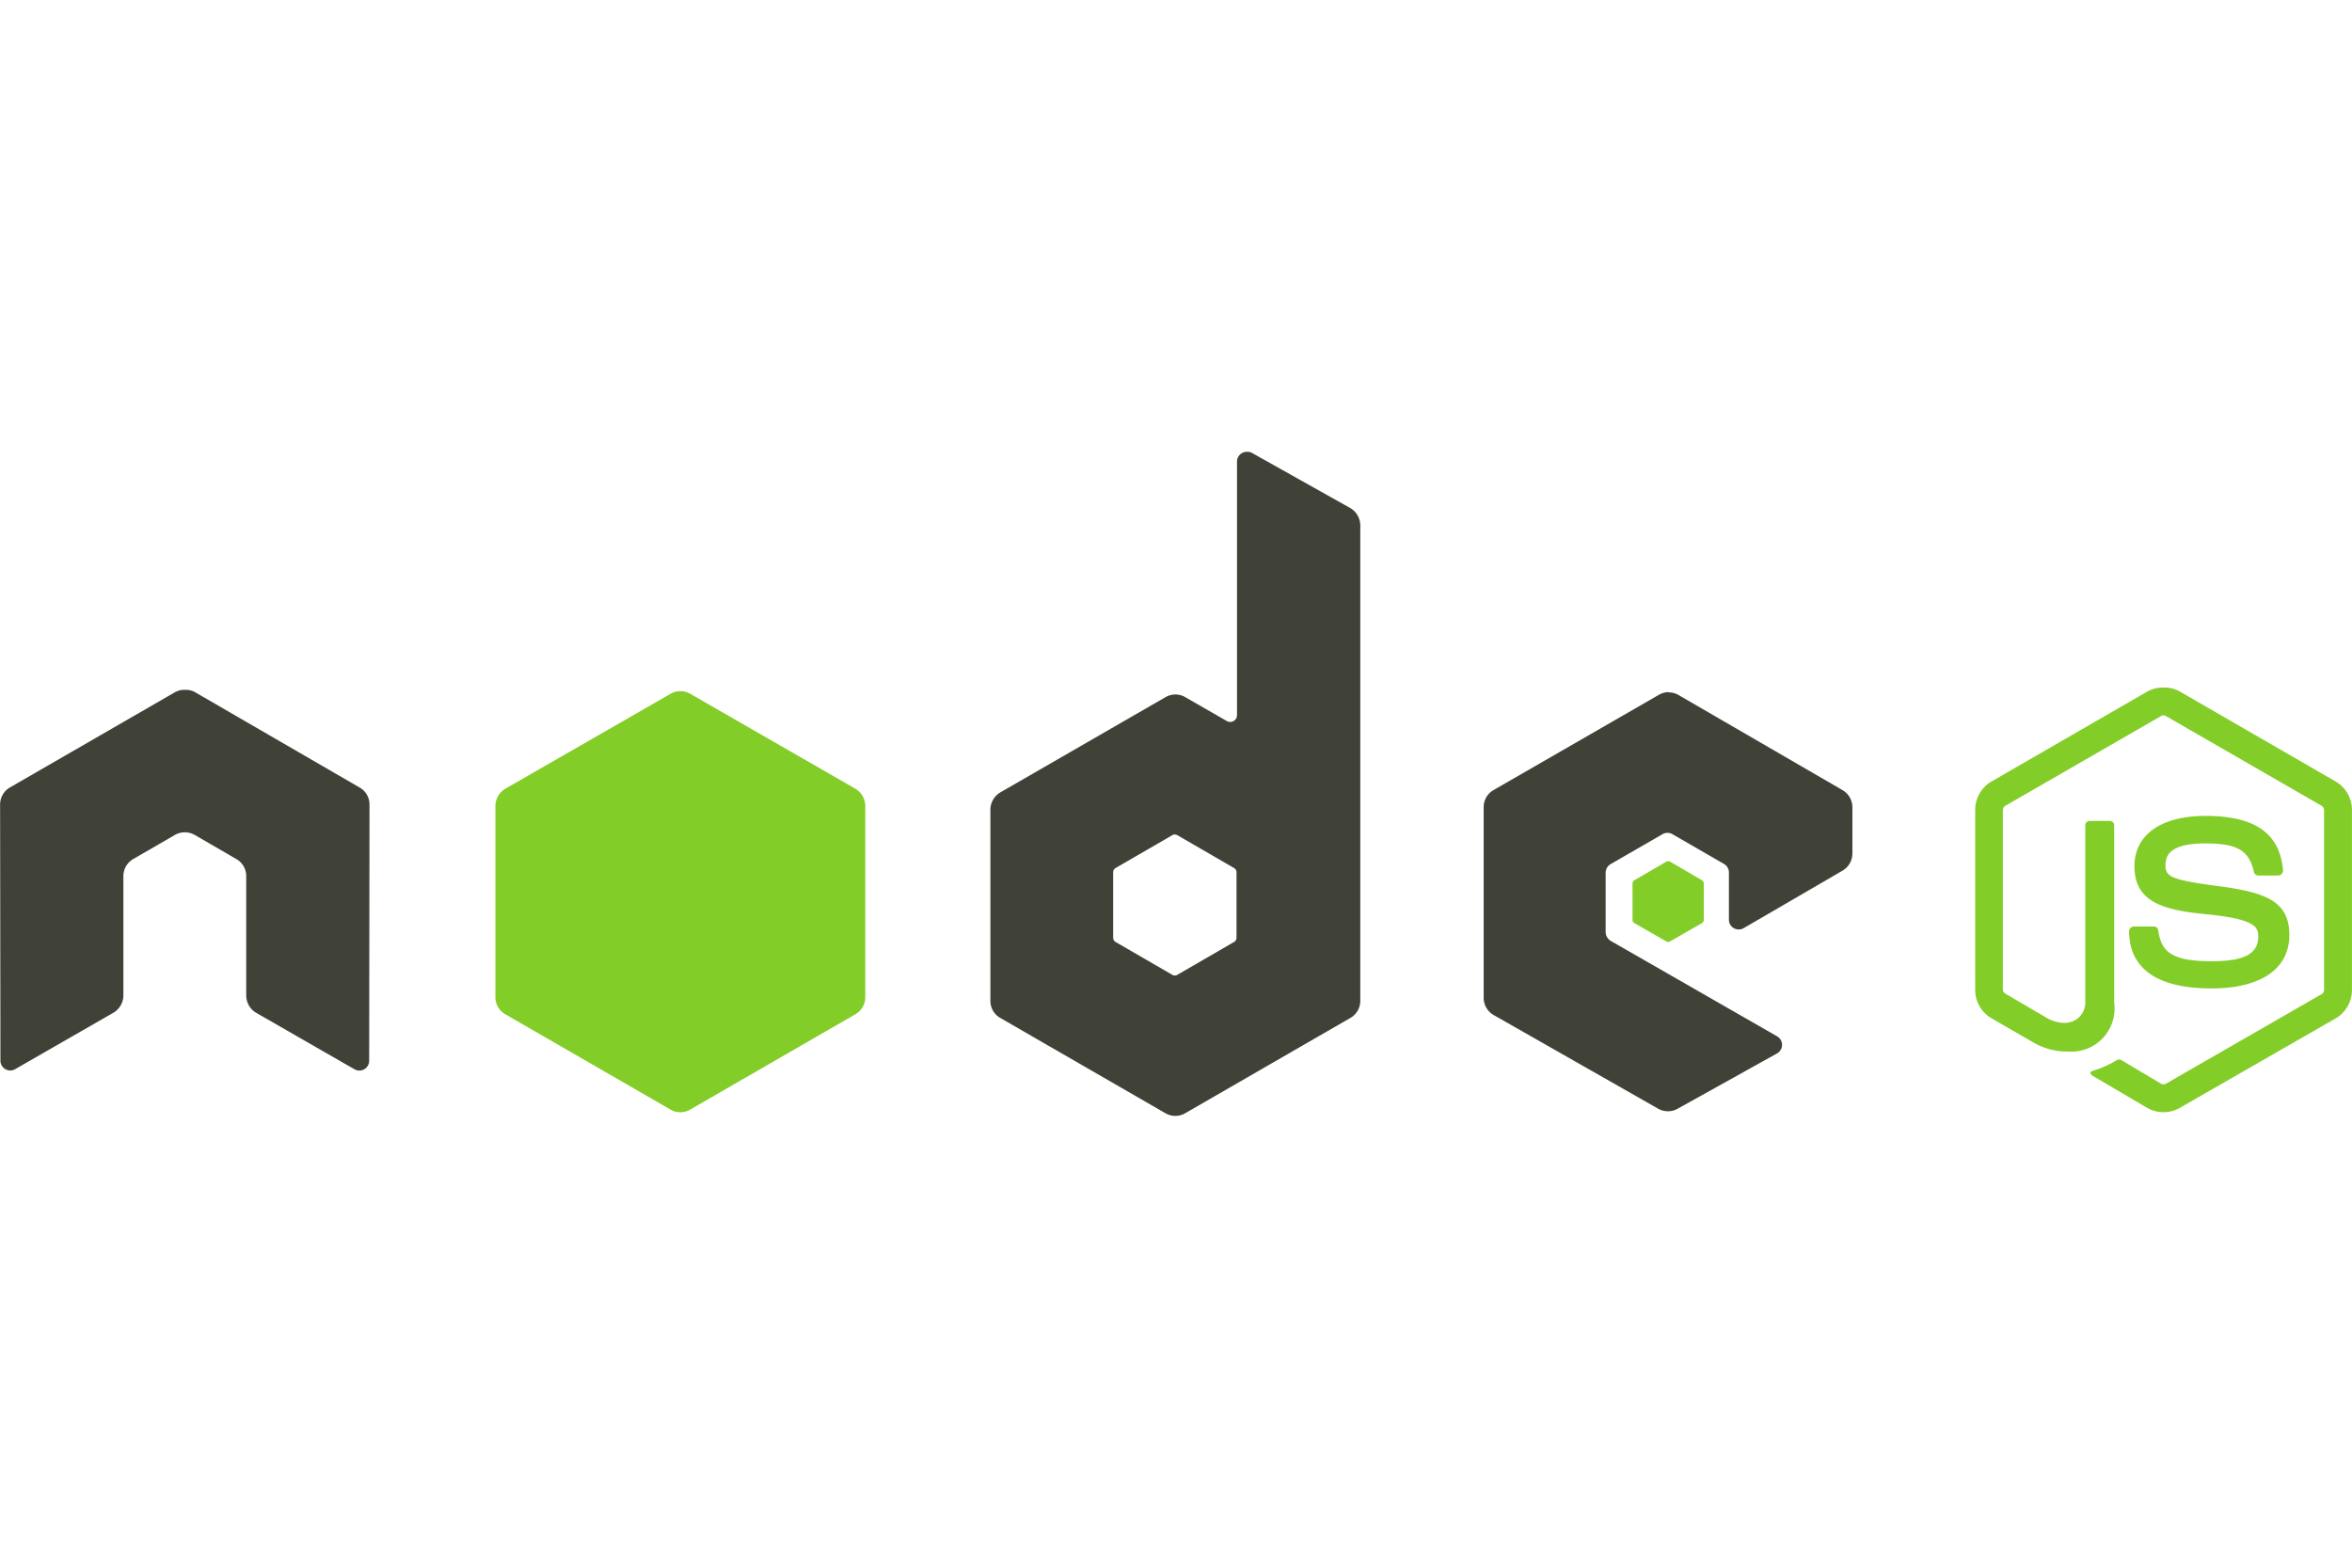 <svg xmlns="http://www.w3.org/2000/svg" width="48" height="32" viewBox="0 0 48 32">
    <defs>
        <clipPath id="wji3nigpfa">
            <path data-name="Rectangle 2911" transform="translate(380 548)" style="fill:#fff;stroke:#707070" d="M0 0h48v32H0z"/>
        </clipPath>
    </defs>
    <g data-name="Mask Group 56" transform="translate(-380 -548)" style="clip-path:url(#wji3nigpfa)">
        <g data-name="nodejs (1)">
            <g data-name="Group 1005">
                <path data-name="Path 1349" d="M44.236 4.847a.666.666 0 0 0-.331.081l-3.183 1.838a.671.671 0 0 0-.331.581v3.669a.671.671 0 0 0 .331.581l.831.48a1.359 1.359 0 0 0 .736.2.88.88 0 0 0 .939-.993V7.658a.091.091 0 0 0-.095-.088h-.4a.09.09 0 0 0-.095.088v3.622c0 .279-.291.56-.763.324l-.865-.507a.1.1 0 0 1-.054-.081V7.347a.107.107 0 0 1 .054-.088l3.176-1.831a.094.094 0 0 1 .095 0l3.176 1.831a.108.108 0 0 1 .054.088v3.669a.1.1 0 0 1-.047.088l-3.182 1.831a.1.1 0 0 1-.095 0l-.818-.486a.085.085 0 0 0-.081 0 2.105 2.105 0 0 1-.48.216c-.052.018-.131.046.027.135l1.068.628a.668.668 0 0 0 .662 0l3.184-1.828a.672.672 0 0 0 .331-.581V7.347a.671.671 0 0 0-.331-.581l-3.182-1.838a.662.662 0 0 0-.331-.081z" style="fill:#83cd29" transform="translate(379.919 557.187)"/>
                <path data-name="Path 1350" d="M45.087 7.468c-.906 0-1.446.386-1.446 1.027 0 .7.536.887 1.405.973 1.041.1 1.122.255 1.122.459 0 .355-.283.507-.953.507-.841 0-1.026-.21-1.088-.628a.092.092 0 0 0-.088-.081h-.412a.1.1 0 0 0-.095.095c0 .536.291 1.169 1.682 1.169 1.007 0 1.588-.4 1.588-1.088s-.469-.871-1.446-1-1.081-.195-1.081-.426c0-.191.08-.446.811-.446.653 0 .894.141.993.581a.092.092 0 0 0 .088.074h.412a.1.1 0 0 0 .068-.034.089.089 0 0 0 .027-.068c-.064-.758-.569-1.115-1.588-1.115z" style="fill:#83cd29" transform="translate(379.919 557.187)"/>
            </g>
            <path data-name="Path 1351" d="M25.526.036a.2.2 0 0 0-.2.2v5.172a.137.137 0 0 1-.068.122.141.141 0 0 1-.142 0l-.845-.486a.4.4 0 0 0-.405 0l-3.373 1.945a.415.415 0 0 0-.2.358v3.892a.4.4 0 0 0 .2.351l3.372 1.946a.4.4 0 0 0 .405 0l3.372-1.946a.4.4 0 0 0 .2-.351v-9.7a.412.412 0 0 0-.209-.358L25.628.056a.2.2 0 0 0-.1-.02zM3.837 4.894a.381.381 0 0 0-.182.047L.283 6.887a.4.4 0 0 0-.2.351l.007 5.223a.2.2 0 0 0 .1.176.2.2 0 0 0 .2 0l2-1.149a.413.413 0 0 0 .209-.351V8.7a.4.4 0 0 1 .2-.351l.851-.493a.407.407 0 0 1 .405 0l.851.493a.4.4 0 0 1 .2.351v2.439a.413.413 0 0 0 .209.351l2 1.149a.2.2 0 0 0 .2 0 .2.2 0 0 0 .1-.176l.007-5.223a.4.4 0 0 0-.2-.351L4.06 4.941a.379.379 0 0 0-.182-.047zm30.3.047a.4.4 0 0 0-.2.054L30.56 6.941a.4.4 0 0 0-.2.351v3.892a.407.407 0 0 0 .209.351l3.345 1.905a.406.406 0 0 0 .4.007l2.027-1.128a.2.2 0 0 0 .108-.176.2.2 0 0 0-.1-.176l-3.392-1.946a.218.218 0 0 1-.108-.182V8.624a.208.208 0 0 1 .108-.176l1.054-.608a.2.2 0 0 1 .2 0l1.054.608a.2.2 0 0 1 .1.176v.959a.2.2 0 0 0 .3.176l2.02-1.175a.406.406 0 0 0 .2-.351v-.94a.406.406 0 0 0-.2-.351L34.337 5a.4.4 0 0 0-.2-.054zM24.053 7.847a.113.113 0 0 1 .054.013l1.155.669a.1.1 0 0 1 .054.088v1.338a.1.1 0 0 1-.054.088l-1.155.669a.1.1 0 0 1-.1 0l-1.155-.669a.1.1 0 0 1-.054-.088V8.617a.1.1 0 0 1 .054-.088l1.155-.669a.089.089 0 0 1 .047-.013z" style="fill:#404137" transform="translate(379.919 557.187)"/>
            <path data-name="Path 1352" d="M13.966 4.921a.4.4 0 0 0-.2.054l-3.375 1.939a.415.415 0 0 0-.2.358v3.892a.4.4 0 0 0 .2.351l3.372 1.946a.4.4 0 0 0 .405 0l3.372-1.946a.4.4 0 0 0 .2-.351V7.272a.415.415 0 0 0-.2-.358l-3.372-1.939a.4.4 0 0 0-.2-.054zm20.162 3.473a.083.083 0 0 0-.04.007l-.649.378a.079.079 0 0 0-.041.068v.743a.079.079 0 0 0 .041.068l.649.372a.071.071 0 0 0 .074 0l.649-.372a.079.079 0 0 0 .041-.068v-.743a.079.079 0 0 0-.041-.068l-.649-.379a.056.056 0 0 0-.034-.007z" style="fill:#83cd29" transform="translate(379.919 557.187)"/>
        </g>
    </g>
</svg>
